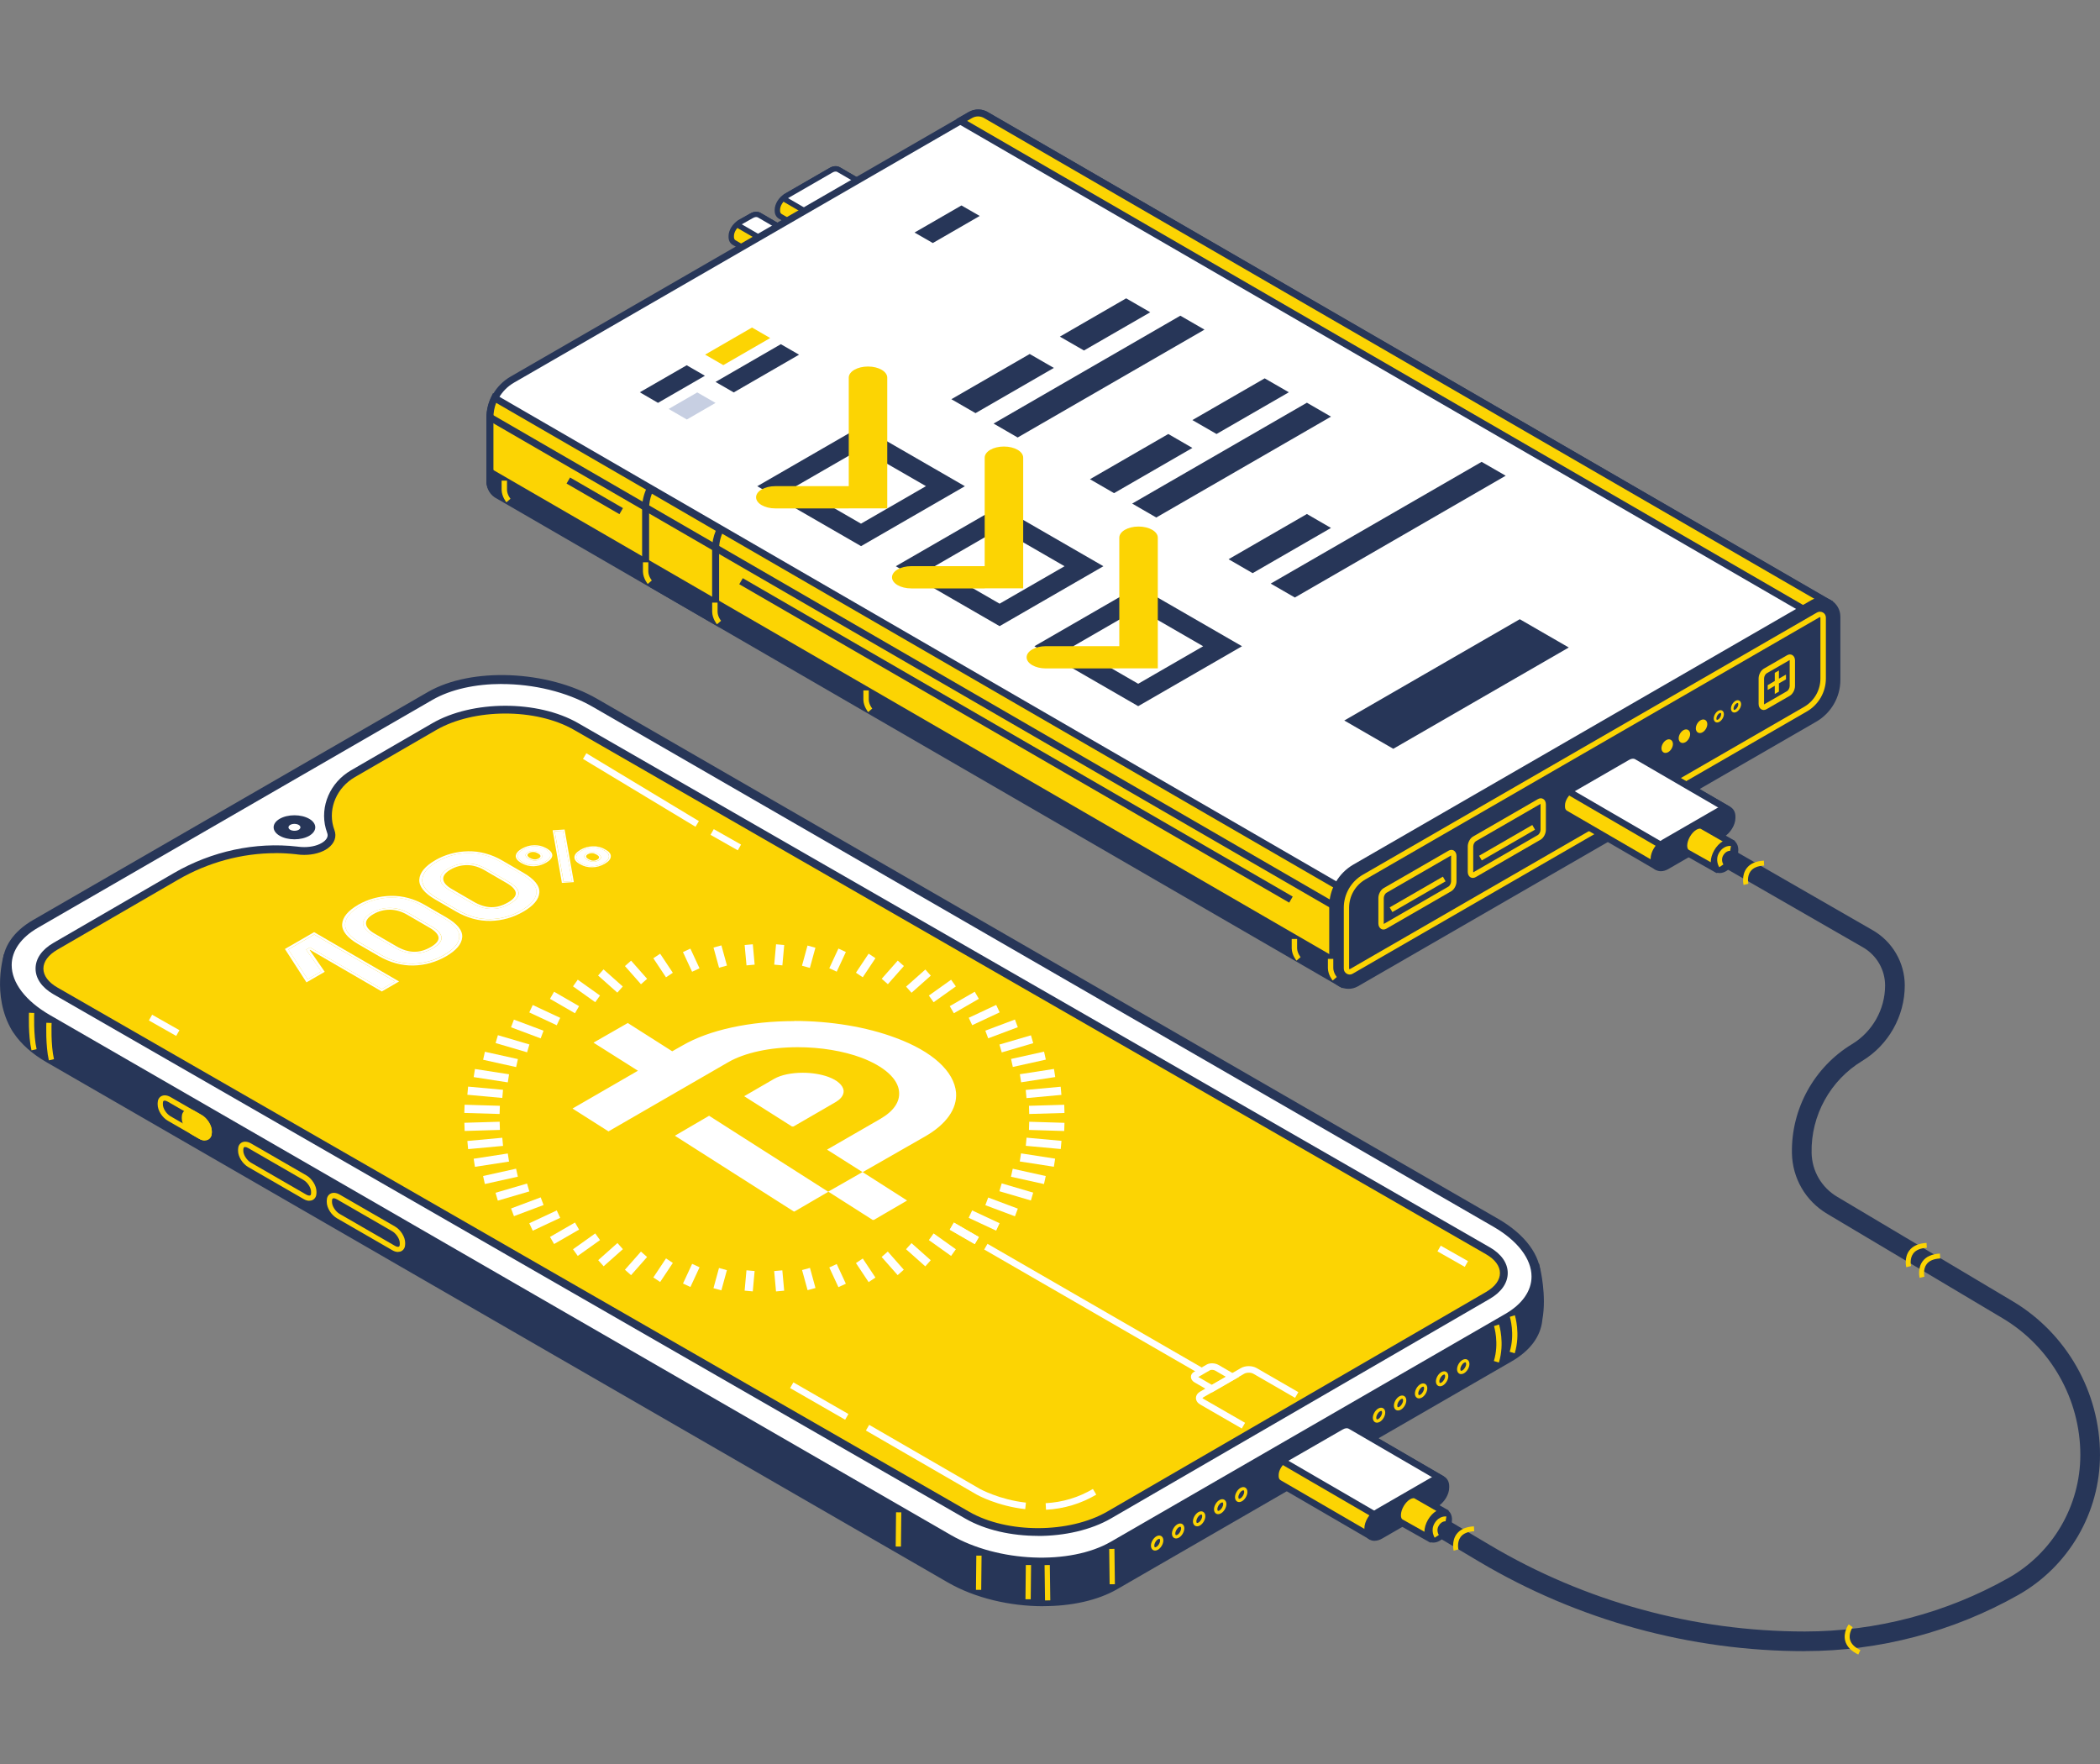 <?xml version="1.0" encoding="UTF-8"?><svg id="a" xmlns="http://www.w3.org/2000/svg" xmlns:xlink="http://www.w3.org/1999/xlink" viewBox="0 0 300 252"><rect x="0" y="0" width="300" height="252" fill="#808080" stroke="none"/><defs><clipPath id="c"><polygon points="50.51 144.25 37.89 136.92 75.69 115.09 88.31 122.43 50.51 144.25" fill="none" stroke-width="0"/></clipPath></defs><g id="b"><path d="M119.81,24.23c-.3-.17-.69-.14-1.09.09l-6.46,3.73c-.67.39-1.19,1.22-1.19,1.91v.15c0,.37.14.65.41.8l10.69,6.22s.1.02.14-.01l8.12-6.51c.07-.06.06-.17-.02-.21l-10.61-6.17Z" fill="#fcd403" stroke-width="0"/><path d="M122.22,37.53c-.09,0-.18-.02-.26-.07l-10.69-6.22c-.38-.22-.6-.63-.6-1.13v-.15c0-.82.6-1.78,1.38-2.24l6.46-3.73c.52-.3,1.06-.33,1.48-.09h0s10.61,6.17,10.61,6.17c.15.08.24.24.25.41.01.17-.06.33-.19.44l-8.12,6.51c-.09.07-.21.11-.32.11ZM119.38,24.5c-.14,0-.31.05-.48.15l-6.46,3.73c-.55.32-1,1.03-1,1.57v.15c0,.16.04.37.22.47l10.54,6.13,7.7-6.17-10.28-5.98c-.07-.04-.14-.06-.23-.06Z" fill="#273658" stroke-width="0"/><path d="M130.41,30.39l-10.61-6.17c-.3-.17-.69-.14-1.09.09l-6.46,3.73c-.14.08-.13.26-.25.37l12.26,7.13,6.16-4.94c.07-.06.06-.17-.02-.21Z" fill="#fff" stroke-width="0"/><path d="M124.3,36.01l-12.94-7.52.38-.35c.06-.15.13-.31.31-.42l6.46-3.73c.52-.3,1.06-.33,1.48-.09l10.61,6.17c.15.08.24.24.25.41.01.17-.06.33-.19.44l-6.37,5.1ZM112.57,28.3l11.66,6.78,5.67-4.54-10.29-5.98c-.17-.1-.43-.07-.71.1l-6.33,3.65Z" fill="#273658" stroke-width="0"/><path d="M108.47,30.74c-.3-.17-.69-.14-1.09.09l-1.71.96c-.67.39-1.19,1.22-1.19,1.91v.15c0,.37.14.65.41.8l10.69,6.22s.1.02.14-.01l3.38-3.75c.07-.06.06-.17-.02-.21l-10.61-6.17Z" fill="#fcd403" stroke-width="0"/><path d="M115.62,41.27c-.08,0-.17-.02-.24-.06l-10.7-6.22c-.38-.22-.6-.63-.6-1.13v-.15c0-.82.6-1.78,1.38-2.24l1.72-.97c.52-.3,1.05-.33,1.47-.09h0s10.61,6.17,10.61,6.17c.15.08.24.24.25.4.01.17-.06.33-.19.44l-3.33,3.71c-.12.1-.26.15-.38.15ZM108.05,31.01c-.14,0-.31.05-.48.15l-1.72.97c-.55.32-1,1.02-1,1.57v.15c0,.16.04.37.22.47l10.52,6.12,3.02-3.36-10.33-6.01c-.07-.04-.14-.06-.23-.06Z" fill="#273658" stroke-width="0"/><path d="M119.08,36.91l-10.61-6.17c-.3-.17-.69-.14-1.09.09l-1.71.96c-.14.08-.13.26-.25.37l12.26,7.13,1.42-2.18c.07-.06.06-.17-.02-.21Z" fill="#fff" stroke-width="0"/><path d="M117.8,39.81l-13.03-7.57.38-.35c.06-.15.13-.31.31-.42l1.72-.97c.52-.3,1.05-.33,1.47-.09l10.61,6.17c.15.08.24.24.25.4.01.14-.04.28-.13.38l-1.59,2.45ZM105.98,32.05l11.57,6.72,1.09-1.68-10.37-6.03c-.17-.1-.43-.07-.71.09l-1.58.89Z" fill="#273658" stroke-width="0"/><path d="M140.99,16.51c-.67-.44-1.56-.53-2.35-.07l-65.47,37.8c-1.97,1.14-3.18,3.24-3.18,5.52v9.04c0,.92.53,1.65,1.25,2.01l120.43,69.74,25.43-26.12,40.01-20.55,4.09-7.76L140.99,16.51Z" fill="#fff" stroke-width="0"/><path d="M191.76,141.17l-120.77-69.93c-.92-.45-1.5-1.39-1.5-2.44v-9.04c0-2.45,1.32-4.72,3.43-5.95l65.47-37.8c.9-.52,1.99-.49,2.87.08l120.61,69.84-4.38,8.32-40.08,20.58-25.65,26.34ZM139.76,16.63c-.3,0-.6.08-.87.24l-65.47,37.8c-1.81,1.05-2.94,2.99-2.94,5.08v9.04c0,.68.37,1.26.98,1.56l120.13,69.56,25.22-25.9.07-.04,39.87-20.47,3.79-7.2L140.72,16.93c-.3-.2-.63-.29-.96-.29Z" fill="#273658" stroke-width="0"/><path d="M200.08,131.78L70.64,56.84c-.42.86-.66,1.81-.66,2.79v9.04c0,.92.53,1.65,1.25,2.01l120.43,69.74,8.41-8.64Z" fill="#fcd403" stroke-width="0"/><path d="M191.76,141.05l-120.77-69.93c-.92-.45-1.5-1.39-1.5-2.44v-9.04c0-1.04.24-2.05.71-3.01l.23-.48.46.27,129.99,75.26-9.13,9.37ZM70.88,57.55c-.26.68-.39,1.37-.39,2.08v9.04c0,.68.37,1.26.98,1.56l120.13,69.56,7.69-7.9L70.88,57.55Z" fill="#273658" stroke-width="0"/><path d="M102.22,87.47v-9.04c0-.99.24-1.94.66-2.79l-9.99-5.81c-.42.86-.66,1.81-.66,2.79v9.04c0,.92.53,1.65,1.25,2.01l9.62,5.57c-.52-.4-.88-1.02-.88-1.78Z" fill="#fcd403" stroke-width="0"/><path d="M102.85,89.67l-9.62-5.57c-.92-.45-1.5-1.39-1.5-2.44v-9.04c0-1.04.24-2.05.71-3.01l.24-.48,10.86,6.31-.2.42c-.41.83-.61,1.69-.61,2.57v9.04c0,.55.24,1.04.69,1.38l-.55.83ZM93.12,70.54c-.26.68-.39,1.37-.39,2.08v9.04c0,.68.36,1.26.98,1.56l8.05,4.66c-.02-.14-.03-.28-.03-.42v-9.04c0-.88.17-1.75.52-2.59l-9.12-5.3Z" fill="#273658" stroke-width="0"/><path d="M138.6,16.44l-1.3.75.11.22,120.4,69.72s1.1-.01,2.83-.03l.52-.98L140.96,16.51c-.67-.44-1.56-.53-2.35-.07Z" fill="#fcd403" stroke-width="0"/><path d="M257.68,87.63l-.12-.07L137.04,17.77l-.4-.77,1.72-.99c.9-.52,2-.49,2.88.09l120.6,69.83-.88,1.67-3.27.03ZM138.16,17.27l119.78,69.36,2.4-.03.16-.3L140.71,16.94c-.59-.39-1.27-.41-1.86-.07l-.69.4Z" fill="#273658" stroke-width="0"/><rect x="129.68" y="24.91" width="1" height="139.12" transform="translate(-16.81 159.78) rotate(-59.93)" fill="#273658" stroke-width="0"/><path d="M71.24,70.68l120.43,69.74,1.01-1.03-2.3-2.21-120.4-69.72v1.21c0,.92.53,1.65,1.25,2.01Z" fill="#273658" stroke-width="0"/><path d="M191.76,141.04l-120.76-69.93c-.93-.47-1.51-1.41-1.51-2.45v-2.08l.75.43,120.45,69.75,2.7,2.6-1.63,1.67ZM70.48,68.32v.35c0,.68.37,1.26.98,1.56h.03s120.1,69.56,120.1,69.56l.39-.4-1.89-1.82-119.59-69.26Z" fill="#273658" stroke-width="0"/><rect x="144.65" y="60.4" width="1" height="90.78" transform="translate(-19.14 178.38) rotate(-59.93)" fill="#273658" stroke-width="0"/><rect x="84.47" y="66.48" width="1" height="8.73" transform="translate(-18.92 108.87) rotate(-59.93)" fill="#273658" stroke-width="0"/><path d="M259.22,102.66l-65.47,37.8c-1.5.87-3.37-.22-3.37-1.95v-9.04c0-2.28,1.21-4.38,3.18-5.52l65.47-37.8c1.5-.87,3.37.22,3.37,1.95v9.04c0,2.28-1.21,4.38-3.18,5.52Z" fill="#273658" stroke-width="0"/><path d="M192.63,141.26c-.47,0-.94-.12-1.37-.37-.86-.5-1.37-1.39-1.37-2.38v-9.04c0-2.45,1.32-4.72,3.43-5.95l65.47-37.8c.86-.5,1.89-.5,2.75,0,.86.5,1.37,1.39,1.37,2.38v9.04c0,2.45-1.32,4.72-3.43,5.95l-65.47,37.8c-.43.25-.9.37-1.37.37ZM260.16,86.35c-.3,0-.6.08-.87.24l-65.47,37.8c-1.81,1.05-2.94,2.99-2.94,5.08v9.04c0,.63.33,1.2.87,1.51.55.32,1.2.32,1.75,0l65.47-37.8c1.81-1.05,2.94-2.99,2.94-5.08v-9.04c0-.63-.33-1.2-.87-1.51-.27-.16-.57-.24-.87-.24Z" fill="#273658" stroke-width="0"/><path d="M257.92,101.32l-64.88,37.46c-.31.18-.7-.04-.7-.4v-8.7c0-1.8.96-3.47,2.53-4.37l64.88-37.46c.31-.18.7.04.7.4v8.7c0,1.8-.96,3.47-2.53,4.37Z" fill="#273658" stroke-width="0"/><path d="M192.81,139.22c-.15,0-.29-.04-.42-.12-.27-.15-.42-.43-.42-.73v-8.7c0-1.94,1.04-3.74,2.72-4.71l64.88-37.46c.27-.15.58-.15.85,0,.27.15.42.43.42.73v8.7c0,1.94-1.04,3.74-2.72,4.71l-64.88,37.46c-.13.08-.28.12-.42.12ZM259.98,88.16s-.03,0-.04.01l-64.88,37.46c-1.44.83-2.33,2.38-2.33,4.04v8.7s.01.05.04.07c.02.01.05.02.08,0l64.88-37.46c1.44-.83,2.33-2.38,2.33-4.04v-8.7s-.02-.06-.04-.07c-.01,0-.03-.01-.04-.01Z" fill="#fcd403" stroke-width="0"/><path d="M207.13,126.99l-9.27,5.35c-.31.18-.56-.01-.56-.43v-3.62c0-.41.25-.9.56-1.07l9.27-5.35c.31-.18.56.01.56.43v3.62c0,.41-.25.9-.56,1.07Z" fill="#273658" stroke-width="0"/><path d="M197.64,132.79c-.12,0-.23-.03-.34-.09-.24-.14-.39-.43-.39-.79v-3.62c0-.55.32-1.16.75-1.41l9.27-5.35c.26-.15.53-.16.75-.03.24.14.39.43.39.79v3.62c0,.55-.32,1.16-.75,1.41l-9.27,5.35c-.14.08-.28.12-.42.12ZM207.3,122.21l-9.25,5.34c-.17.1-.37.44-.37.74v3.62s0,.06,0,.08l9.25-5.34c.17-.1.37-.44.37-.74v-3.62s0-.06,0-.08Z" fill="#fcd403" stroke-width="0"/><rect x="198.13" y="127.37" width="8.78" height=".77" transform="translate(-36.75 118.47) rotate(-30.02)" fill="#fcd403" stroke-width="0"/><path d="M219.91,119.61l-9.27,5.35c-.31.18-.56-.01-.56-.43v-3.62c0-.41.25-.9.56-1.07l9.27-5.35c.31-.18.56.01.56.43v3.62c0,.41-.25.9-.56,1.07Z" fill="#273658" stroke-width="0"/><path d="M210.41,125.42c-.12,0-.23-.03-.34-.09-.25-.14-.39-.43-.39-.79v-3.62c0-.55.32-1.16.75-1.41l9.27-5.35c.25-.15.53-.16.75-.03.25.14.39.43.39.79v3.62c0,.55-.32,1.16-.75,1.41l-9.27,5.35c-.14.08-.28.12-.42.12ZM220.08,114.84l-9.25,5.34c-.17.1-.37.44-.37.74v3.62s0,.06,0,.08l9.25-5.34c.17-.1.37-.44.37-.74v-3.62s0-.06,0-.08Z" fill="#fcd403" stroke-width="0"/><rect x="210.9" y="119.99" width="8.78" height=".77" transform="translate(-31.34 123.87) rotate(-30.02)" fill="#fcd403" stroke-width="0"/><path d="M247.76,101.79c-.08,0-.16-.02-.23-.06-.16-.09-.25-.28-.25-.51,0-.41.28-.88.63-1.09.2-.12.41-.13.57-.04.16.09.25.28.25.51,0,.41-.28.89-.63,1.09-.11.06-.23.1-.33.1ZM248.23,100.42s-.09.02-.14.05c-.24.14-.44.48-.44.76,0,.09.02.16.06.18.04.02.11,0,.18-.04.24-.14.44-.48.44-.76,0-.09-.02-.16-.06-.18-.01,0-.03,0-.04,0Z" fill="#fcd403" stroke-width="0"/><path d="M245.3,103.21c-.08,0-.16-.02-.23-.06-.16-.09-.25-.28-.25-.51,0-.41.28-.89.63-1.09.2-.12.41-.13.57-.04.16.09.25.28.25.51,0,.41-.28.88-.63,1.09-.11.07-.23.1-.33.1ZM245.78,101.84s-.09.02-.14.05c-.24.14-.44.48-.44.76,0,.09.02.16.06.18.04.02.11,0,.18-.04.24-.14.44-.48.44-.76,0-.09-.02-.16-.06-.18-.01,0-.03,0-.04,0Z" fill="#fcd403" stroke-width="0"/><path d="M243.61,103.44c0,.34-.24.75-.53.92s-.53.03-.53-.31.24-.75.53-.92c.29-.17.53-.03.53.31Z" fill="#fcd403" stroke-width="0"/><path d="M242.84,104.72c-.1,0-.2-.02-.28-.07-.19-.11-.3-.33-.3-.59,0-.45.29-.95.68-1.17.23-.13.47-.15.66-.04.19.11.3.33.3.59,0,.45-.29.95-.68,1.17-.13.07-.26.11-.38.11ZM243.31,103.35s-.03,0-.08.04c-.2.12-.39.44-.39.67,0,.06.01.09.02.1,0,0,.03,0,.08-.04.2-.12.39-.44.39-.67,0-.06-.01-.09-.02-.1Z" fill="#fcd403" stroke-width="0"/><path d="M241.16,104.86c0,.34-.24.75-.53.92-.29.17-.53.03-.53-.31s.24-.75.53-.92c.29-.17.53-.03.53.31Z" fill="#fcd403" stroke-width="0"/><path d="M240.39,106.14c-.1,0-.2-.02-.28-.07-.19-.11-.3-.33-.3-.59,0-.44.29-.95.68-1.17.23-.13.47-.15.66-.04.19.11.3.33.3.59,0,.44-.29.95-.68,1.17-.13.07-.26.11-.38.11ZM240.85,104.77s-.03,0-.08.04c-.2.12-.39.44-.39.67,0,.06.01.09.02.1,0,0,.04,0,.08-.04.2-.12.39-.44.39-.67,0-.06-.01-.09-.02-.1Z" fill="#fcd403" stroke-width="0"/><path d="M238.7,106.28c0,.34-.24.75-.53.92-.29.17-.53.03-.53-.31s.24-.75.53-.92c.29-.17.53-.03.53.31Z" fill="#fcd403" stroke-width="0"/><path d="M237.93,107.56c-.1,0-.2-.02-.28-.07-.19-.11-.3-.33-.3-.59,0-.44.29-.95.68-1.17.23-.14.48-.15.66-.04.19.11.3.33.3.59,0,.45-.29.95-.68,1.17-.13.07-.26.11-.38.11ZM238.4,106.18s-.04,0-.09.04c-.2.12-.39.44-.39.67,0,.06.01.09.02.1,0,0,.03,0,.08-.04.2-.12.39-.44.39-.67,0-.06-.01-.09-.02-.1Z" fill="#fcd403" stroke-width="0"/><path d="M255.49,99.07l-3.31,1.91c-.31.18-.56-.01-.56-.43v-3.62c0-.41.25-.9.56-1.07l3.31-1.91c.31-.18.56.01.56.43v3.62c0,.41-.25.9-.56,1.07Z" fill="#273658" stroke-width="0"/><path d="M251.96,101.43c-.12,0-.23-.03-.34-.09-.25-.14-.39-.43-.39-.79v-3.62c0-.55.32-1.16.75-1.41l3.31-1.91c.26-.15.53-.16.75-.03.25.14.39.43.39.79v3.62c0,.55-.32,1.16-.75,1.41l-3.31,1.91c-.14.08-.28.12-.42.12ZM255.67,94.29l-3.29,1.9c-.18.1-.37.44-.37.74v3.62s0,.06,0,.08l3.29-1.9c.17-.1.37-.44.37-.74v-3.62s0-.06,0-.08Z" fill="#fcd403" stroke-width="0"/><polygon points="255.05 96.53 254.03 97.12 254.03 95.95 253.64 96.18 253.64 97.35 252.63 97.93 252.63 98.39 253.64 97.8 253.64 98.97 254.03 98.75 254.03 97.58 255.05 96.99 255.05 96.53" fill="#fcd403" stroke-width="0"/><path d="M253.54,99.14v-1.17l-1.01.59v-.68l1.01-.59v-1.17l.59-.34v1.17l1.01-.58v.68l-1.01.58v1.17l-.59.34ZM253.73,97.64v1.17l.2-.12v-1.17l1.01-.58v-.24l-1.01.58v-1.17l-.2.12v1.17l-1.01.59v.24l1.01-.59Z" fill="#fcd403" stroke-width="0"/><path d="M92.53,83.42s-.65-.77-.68-1.75v-1.34h.77v1.33c.02.69.49,1.26.5,1.26l-.58.5Z" fill="#fcd403" stroke-width="0"/><path d="M102.42,89.18s-.65-.77-.68-1.75v-1.34h.77v1.33c.02.69.49,1.26.5,1.26l-.58.5Z" fill="#fcd403" stroke-width="0"/><path d="M124.02,101.72s-.65-.77-.68-1.75v-1.34h.77v1.33c.02.69.49,1.26.5,1.26l-.58.5Z" fill="#fcd403" stroke-width="0"/><path d="M72.34,71.75s-.65-.77-.68-1.75v-1.34h.77v1.33c.02.69.49,1.26.5,1.26l-.58.5Z" fill="#fcd403" stroke-width="0"/><path d="M190.38,140.07s-.66-.77-.68-1.75v-1.34h.77v1.33c.02.69.49,1.26.5,1.26l-.58.5Z" fill="#fcd403" stroke-width="0"/><path d="M185.21,137.23s-.66-.77-.68-1.75v-1.34h.77v1.33c.02.69.49,1.26.5,1.26l-.58.5Z" fill="#fcd403" stroke-width="0"/><path d="M2.48,147.21c.96,1.43,2.46,2.81,4.53,4l128.72,74.29c6.96,4.02,17.5,4.45,23.53.97l56.36-32.55c2.55-1.47,3.87-3.41,4.04-5.46h0c.63-3.38-.34-7.26-.34-7.26l-3.75.21h0c-.51-.36-1.04-.73-1.65-1.07L85.21,106.04c-6.96-4.02-17.5-4.45-23.53-.97L5.32,137.62l-4.29-.22s-1.64,4.64,1.18,9.4c.02.03.03.05.05.07.06.1.13.2.2.3,0,0,.01.02.02.03Z" fill="#273658" stroke-width="0"/><path d="M149.04,229.46c-4.75,0-9.74-1.15-13.64-3.4L6.69,151.77c-2.09-1.2-3.68-2.62-4.74-4.2l-.08-.11c-.05-.08-.11-.16-.16-.25-2.99-5.05-1.14-10.9-1.14-10.9l1.43-.17,3.17.81,56.2-32.46c6.2-3.58,17.05-3.14,24.18.97l128.72,74.29c.49.28.97.59,1.5.98l4.08-.23.13.52c.04.16,1,4.06.35,7.54v.06c-.25,2.32-1.75,4.34-4.36,5.85l-56.36,32.55c-2.82,1.63-6.59,2.43-10.55,2.43ZM3.02,146.83v.02c.96,1.41,2.41,2.69,4.32,3.8l128.72,74.29c6.77,3.91,17.03,4.34,22.87.97l56.36-32.55c2.27-1.31,3.56-3.02,3.71-4.95l.07-.37c.38-2.41-.05-5.05-.27-6.15l-2.74.15-.14.44-.74-.53c-.57-.42-1.08-.75-1.59-1.05L84.89,106.61c-6.77-3.91-17.03-4.34-22.87-.97L5.48,138.29l-3.96-.21c-.3,1.24-.87,4.8,1.26,8.39.08.13.13.2.17.26l-.47.47.54-.37Z" fill="#273658" stroke-width="0"/><path d="M5.08,131.97l56.36-32.55c6.03-3.48,16.56-3.05,23.53.97l128.72,74.29c6.96,4.02,7.72,10.1,1.69,13.58l-56.36,32.55c-6.03,3.48-16.56,3.05-23.53-.97L6.78,145.55c-6.96-4.02-7.72-10.1-1.69-13.58Z" fill="#fff" stroke-width="0"/><path d="M148.8,223.81c-4.75,0-9.74-1.15-13.64-3.4L6.45,146.12c-3.87-2.23-6.09-5.24-6.09-8.25,0-2.53,1.56-4.83,4.4-6.46l56.36-32.55c6.2-3.58,17.05-3.14,24.18.97l128.72,74.29c3.87,2.23,6.09,5.24,6.09,8.25,0,2.53-1.56,4.83-4.4,6.46l-56.36,32.55c-2.82,1.63-6.59,2.43-10.55,2.43ZM71.67,97.71c-3.71,0-7.25.75-9.89,2.27L5.41,132.54c-2.41,1.39-3.74,3.29-3.74,5.33,0,2.53,1.98,5.12,5.43,7.12l128.72,74.29c6.77,3.91,17.03,4.34,22.87.97l56.36-32.55c2.41-1.39,3.74-3.29,3.74-5.33,0-2.53-1.98-5.12-5.44-7.12L84.65,100.96c-3.71-2.14-8.47-3.24-12.98-3.24Z" fill="#273658" stroke-width="0"/><rect x="144.47" y="225.66" width="4.89" height=".75" transform="translate(-80.64 370.6) rotate(-89.41)" fill="#fcd403" stroke-width="0"/><path d="M216.39,193.33l-.72-.22c.78-2.54.03-4.96.02-4.99l.72-.23c.03.11.82,2.68-.02,5.43Z" fill="#fcd403" stroke-width="0"/><path d="M214.13,194.65l-.72-.22c.78-2.54.03-4.96.02-4.99l.72-.23c.03.11.82,2.68-.02,5.43Z" fill="#fcd403" stroke-width="0"/><path d="M6.98,151.48c-.49-2.12-.36-5.24-.36-5.37l.75.03s-.13,3.15.34,5.17l-.73.17Z" fill="#fcd403" stroke-width="0"/><path d="M4.5,150.05c-.49-2.12-.36-5.24-.36-5.37l.75.03s-.13,3.15.34,5.17l-.73.17Z" fill="#fcd403" stroke-width="0"/><path d="M44.19,171.54c-.26,0-.54-.08-.82-.25l-7.9-4.56c-.82-.47-1.46-1.49-1.46-2.33v-.19c0-.45.18-.79.5-.98.36-.21.85-.17,1.34.11l7.9,4.56c.82.47,1.46,1.49,1.46,2.33v.19c0,.45-.18.79-.5.98-.15.09-.33.13-.51.13ZM35.02,163.86c-.06,0-.11.01-.14.03-.1.06-.12.23-.12.33v.19c0,.57.5,1.34,1.08,1.68l7.9,4.56c.29.17.49.16.58.12.11-.06.12-.23.12-.33v-.19c0-.57-.5-1.34-1.08-1.68l-7.9-4.56c-.19-.11-.34-.15-.45-.15Z" fill="#fcd403" stroke-width="0"/><path d="M56.86,178.85c-.26,0-.54-.08-.82-.25l-7.9-4.56c-.82-.47-1.46-1.49-1.46-2.33v-.19c0-.45.18-.79.5-.98.36-.21.85-.17,1.34.11l7.9,4.56c.82.47,1.46,1.5,1.46,2.33v.19c0,.45-.18.79-.5.98-.15.09-.32.13-.51.13ZM47.69,171.18c-.06,0-.11.01-.14.03-.11.06-.12.23-.12.33v.19c0,.57.5,1.34,1.08,1.68l7.9,4.56c.29.17.49.17.58.12.11-.06.12-.23.12-.33v-.19c0-.57-.5-1.34-1.08-1.68l-7.9-4.56c-.19-.11-.34-.15-.45-.15Z" fill="#fcd403" stroke-width="0"/><path d="M29.24,162.92c-.26,0-.54-.08-.82-.25l-4.44-2.56c-.82-.47-1.46-1.49-1.46-2.33v-.19c0-.45.18-.79.5-.98.36-.21.85-.17,1.34.11l4.44,2.56c.82.47,1.46,1.49,1.46,2.33v.19c0,.45-.18.79-.5.98-.15.09-.33.13-.51.13ZM23.53,157.23c-.06,0-.11.01-.14.03-.11.06-.12.23-.12.33v.19c0,.57.5,1.34,1.08,1.68l4.44,2.56c.29.17.49.16.58.12.1-.06.12-.23.12-.33v-.19c0-.57-.5-1.34-1.08-1.68l-4.44-2.56c-.19-.11-.34-.15-.45-.15Z" fill="#fcd403" stroke-width="0"/><path d="M26.35,159.77v-.19c0-.7.57-.94,1.27-.54l.99.57c.7.4,1.27,1.3,1.27,2v.19c0,.7-.57.94-1.27.54l-.99-.57c-.7-.4-1.27-1.3-1.27-2Z" fill="#fcd403" stroke-width="0"/><path d="M29.24,162.92c-.26,0-.54-.08-.82-.25l-.99-.57c-.82-.47-1.46-1.49-1.46-2.33v-.19c0-.45.18-.79.5-.98.36-.21.85-.17,1.34.11l.99.57c.82.47,1.46,1.49,1.46,2.33v.19c0,.45-.18.79-.5.98-.15.09-.33.13-.51.13ZM26.73,159.77c0,.57.5,1.34,1.08,1.68l.99.57c.29.17.49.16.58.12.1-.06.12-.23.12-.33v-.19c0-.57-.5-1.34-1.08-1.68l-.99-.57c-.29-.17-.5-.16-.58-.12-.11.06-.12.23-.12.33v.19Z" fill="#fcd403" stroke-width="0"/><rect x="149.24" y="223.59" width=".75" height="5.05" transform="translate(-2.89 1.94) rotate(-.74)" fill="#fcd403" stroke-width="0"/><rect x="158.47" y="221.28" width=".75" height="5.05" transform="translate(-2.86 2.06) rotate(-.74)" fill="#fcd403" stroke-width="0"/><rect x="137.4" y="224.32" width="4.89" height=".75" transform="translate(-86.3 362.2) rotate(-89.41)" fill="#fcd403" stroke-width="0"/><rect x="125.92" y="218.12" width="4.89" height=".75" transform="translate(-91.47 344.56) rotate(-89.4)" fill="#fcd403" stroke-width="0"/><path d="M212.55,178.68L82.29,103.78c-5.58-3.21-14.71-3.19-20.28.04l-11.6,6.72c-2.68,1.55-4.15,4.7-3.34,7.68.05.19.11.38.18.57.02.06.07.25.07.25.14.67-.22,1.36-1.11,1.87-.88.51-2.08.72-3.24.64,0,0-.34-.03-.44-.04-.05,0-.1-.01-.16-.02-5.99-.69-12.04.68-17.25,3.7l-17.23,9.99c-3.03,1.76-3.03,4.62.01,6.37l130.26,74.9c5.58,3.21,14.71,3.19,20.28-.04l54.11-31.36c3.03-1.76,3.03-4.62-.01-6.37Z" fill="#fcd403" stroke-width="0"/><path d="M148.28,219.41c-3.76,0-7.51-.82-10.38-2.47L7.64,142.04c-1.65-.95-2.56-2.25-2.56-3.67,0-1.42.9-2.72,2.55-3.67l17.23-9.99c5.39-3.12,11.64-4.46,17.6-3.77l.17.02c.09.01.41.04.41.04,1.1.07,2.16-.13,2.91-.57.62-.36.93-.82.84-1.27,0,0-.03-.12-.05-.17-.08-.22-.14-.42-.2-.63-.86-3.17.62-6.58,3.6-8.31l11.6-6.72c5.74-3.33,15.08-3.34,20.83-.04l130.26,74.9c1.65.95,2.56,2.25,2.56,3.67,0,1.41-.9,2.72-2.55,3.68l-54.11,31.37c-2.88,1.67-6.67,2.51-10.46,2.51ZM39.36,121.88c-4.79,0-9.65,1.31-13.94,3.8l-17.23,9.99c-1.29.75-1.99,1.71-1.99,2.7,0,1,.71,1.96,2,2.7l130.26,74.9c5.44,3.13,14.29,3.11,19.72-.03l54.11-31.37c1.29-.75,1.99-1.71,1.99-2.7,0-1-.71-1.96-2-2.7L82.01,104.27c-5.44-3.13-14.29-3.11-19.72.03l-11.6,6.72c-2.54,1.47-3.81,4.37-3.08,7.05.05.18.1.35.17.53.02.05.09.31.09.31.2.96-.32,1.88-1.37,2.49-.94.54-2.23.8-3.55.71,0,0-.37-.03-.48-.05l-.14-.02c-.98-.11-1.97-.17-2.97-.17Z" fill="#273658" stroke-width="0"/><path d="M44.17,116.97c1.16.67,1.16,1.76,0,2.43-1.16.67-3.04.67-4.21,0-1.16-.67-1.16-1.76,0-2.43,1.16-.67,3.04-.67,4.21,0Z" fill="#273658" stroke-width="0"/><path d="M42.67,117.84c.33.19.33.5,0,.7-.33.19-.87.19-1.21,0-.33-.19-.33-.5,0-.7.33-.19.87-.19,1.21,0Z" fill="#fff" stroke-width="0"/><rect x="137.18" y="174.12" width="1.17" height="4.12" transform="translate(-83.7 207.41) rotate(-60)" fill="#fff" stroke-width="0"/><rect x="134.04" y="175.87" width="1.17" height="3.9" transform="translate(-88.32 184.19) rotate(-54.51)" fill="#fff" stroke-width="0"/><rect x="130.62" y="177.41" width="1.17" height="3.68" transform="translate(-89.94 158.2) rotate(-48.36)" fill="#fff" stroke-width="0"/><rect x="126.95" y="178.74" width="1.17" height="3.46" transform="translate(-87.5 129.52) rotate(-41.42)" fill="#fff" stroke-width="0"/><rect x="123.09" y="179.83" width="1.17" height="3.27" transform="translate(-79.79 98.84) rotate(-33.62)" fill="#fff" stroke-width="0"/><rect x="119.07" y="180.67" width="1.17" height="3.1" transform="translate(-65.56 67.26) rotate(-24.88)" fill="#fff" stroke-width="0"/><rect x="114.94" y="181.24" width="1.17" height="2.98" transform="translate(-44.21 37.06) rotate(-15.34)" fill="#fff" stroke-width="0"/><rect x="110.73" y="181.52" width="1.17" height="2.92" transform="translate(-16.07 10.8) rotate(-5.18)" fill="#fff" stroke-width="0"/><rect x="105.63" y="182.4" width="2.92" height="1.17" transform="translate(-84.77 273.21) rotate(-84.85)" fill="#fff" stroke-width="0"/><rect x="101.39" y="182.14" width="2.99" height="1.17" transform="translate(-100.55 233.62) rotate(-74.66)" fill="#fff" stroke-width="0"/><rect x="97.2" y="181.64" width="3.1" height="1.17" transform="translate(-108.11 195.05) rotate(-65.1)" fill="#fff" stroke-width="0"/><rect x="93.1" y="180.88" width="3.27" height="1.17" transform="translate(-108.83 159.8) rotate(-56.36)" fill="#fff" stroke-width="0"/><rect x="89.13" y="179.89" width="3.46" height="1.17" transform="translate(-104.57 129.15) rotate(-48.56)" fill="#fff" stroke-width="0"/><rect x="85.37" y="178.67" width="3.68" height="1.17" transform="translate(-97.06 103.22) rotate(-41.64)" fill="#fff" stroke-width="0"/><rect x="81.83" y="177.23" width="3.9" height="1.17" transform="translate(-87.61 81.58) rotate(-35.46)" fill="#fff" stroke-width="0"/><rect x="78.58" y="175.6" width="4.12" height="1.17" transform="translate(-77.28 63.92) rotate(-30)" fill="#fff" stroke-width="0"/><rect x="75.65" y="173.79" width="4.33" height="1.17" transform="translate(-66.55 49.39) rotate(-25.07)" fill="#fff" stroke-width="0"/><rect x="73.07" y="171.81" width="4.52" height="1.17" transform="translate(-55.79 37.48) rotate(-20.58)" fill="#fff" stroke-width="0"/><rect x="70.87" y="169.7" width="4.69" height="1.17" transform="translate(-44.96 27.49) rotate(-16.34)" fill="#fff" stroke-width="0"/><rect x="69.08" y="167.47" width="4.83" height="1.17" transform="translate(-34.73 19.49) rotate(-12.52)" fill="#fff" stroke-width="0"/><rect x="67.72" y="165.15" width="4.93" height="1.17" transform="translate(-24.44 12.64) rotate(-8.77)" fill="#fff" stroke-width="0"/><rect x="66.81" y="162.76" width="5.01" height="1.17" transform="translate(-14.71 7.06) rotate(-5.27)" fill="#fff" stroke-width="0"/><rect x="66.35" y="160.33" width="5.04" height="1.17" transform="translate(-4.68 2.08) rotate(-1.68)" fill="#fff" stroke-width="0"/><polygon points="71.37 159.14 66.33 158.99 66.37 157.82 71.41 157.97 71.37 159.14" fill="#fff" stroke-width="0"/><rect x="68.73" y="153.55" width="1.17" height="5.01" transform="translate(-92.4 210.87) rotate(-84.78)" fill="#fff" stroke-width="0"/><rect x="69.61" y="151.2" width="1.17" height="4.93" transform="translate(-92.4 199.53) rotate(-81.2)" fill="#fff" stroke-width="0"/><rect x="70.91" y="148.93" width="1.17" height="4.83" transform="translate(-91.73 188.39) rotate(-77.5)" fill="#fff" stroke-width="0"/><rect x="72.63" y="146.77" width="1.17" height="4.69" transform="translate(-90.5 177.27) rotate(-73.61)" fill="#fff" stroke-width="0"/><rect x="74.74" y="144.74" width="1.17" height="4.52" transform="translate(-88.76 165.93) rotate(-69.45)" fill="#fff" stroke-width="0"/><rect x="77.23" y="142.86" width="1.17" height="4.33" transform="translate(-86.51 154.11) rotate(-64.95)" fill="#fff" stroke-width="0"/><rect x="80.06" y="141.15" width="1.17" height="4.12" transform="translate(-83.7 141.45) rotate(-60)" fill="#fff" stroke-width="0"/><rect x="83.2" y="139.62" width="1.17" height="3.9" transform="translate(-80.13 127.65) rotate(-54.53)" fill="#fff" stroke-width="0"/><rect x="86.62" y="138.3" width="1.17" height="3.68" transform="translate(-75.47 112.2) rotate(-48.36)" fill="#fff" stroke-width="0"/><rect x="90.28" y="137.19" width="1.17" height="3.46" transform="translate(-69.19 94.89) rotate(-41.43)" fill="#fff" stroke-width="0"/><rect x="94.15" y="136.29" width="1.17" height="3.27" transform="translate(-60.53 75.53) rotate(-33.62)" fill="#fff" stroke-width="0"/><rect x="98.17" y="135.62" width="1.17" height="3.1" transform="translate(-48.58 54.33) rotate(-24.9)" fill="#fff" stroke-width="0"/><rect x="102.3" y="135.17" width="1.17" height="2.99" transform="translate(-32.52 32.12) rotate(-15.36)" fill="#fff" stroke-width="0"/><rect x="106.5" y="134.95" width="1.17" height="2.92" transform="translate(-11.87 10.22) rotate(-5.18)" fill="#fff" stroke-width="0"/><rect x="109.86" y="135.83" width="2.92" height="1.17" transform="translate(-34.54 235.03) rotate(-84.85)" fill="#fff" stroke-width="0"/><rect x="114.03" y="136.08" width="2.99" height="1.17" transform="translate(-46.83 211.93) rotate(-74.66)" fill="#fff" stroke-width="0"/><rect x="118.11" y="136.59" width="3.1" height="1.17" transform="translate(-55.16 187.91) rotate(-65.09)" fill="#fff" stroke-width="0"/><rect x="122.04" y="137.34" width="3.27" height="1.17" transform="translate(-59.67 164.48) rotate(-56.36)" fill="#fff" stroke-width="0"/><rect x="125.81" y="138.34" width="3.46" height="1.17" transform="translate(-61.01 142.71) rotate(-48.6)" fill="#fff" stroke-width="0"/><rect x="129.36" y="139.56" width="3.68" height="1.17" transform="translate(-59.96 122.57) rotate(-41.63)" fill="#fff" stroke-width="0"/><rect x="132.67" y="140.99" width="3.9" height="1.17" transform="translate(-57.16 104.35) rotate(-35.46)" fill="#fff" stroke-width="0"/><rect x="135.7" y="142.62" width="4.12" height="1.17" transform="translate(-53.14 88.04) rotate(-29.99)" fill="#fff" stroke-width="0"/><rect x="138.43" y="144.44" width="4.33" height="1.17" transform="translate(-48.2 73.22) rotate(-25.07)" fill="#fff" stroke-width="0"/><rect x="140.82" y="146.41" width="4.52" height="1.17" transform="translate(-42.54 59.67) rotate(-20.58)" fill="#fff" stroke-width="0"/><rect x="142.85" y="148.53" width="4.69" height="1.17" transform="translate(-36.09 46.88) rotate(-16.34)" fill="#fff" stroke-width="0"/><rect x="144.5" y="150.76" width="4.83" height="1.17" transform="translate(-29.31 35.43) rotate(-12.52)" fill="#fff" stroke-width="0"/><rect x="145.75" y="153.08" width="4.93" height="1.17" transform="translate(-21.69 24.39) rotate(-8.77)" fill="#fff" stroke-width="0"/><rect x="146.59" y="155.46" width="5.01" height="1.17" transform="translate(-13.69 14.34) rotate(-5.26)" fill="#fff" stroke-width="0"/><rect x="147.02" y="157.89" width="5.04" height="1.17" transform="translate(-4.59 4.46) rotate(-1.68)" fill="#fff" stroke-width="0"/><rect x="148.95" y="158.4" width="1.17" height="5.04" transform="translate(-15.83 305.52) rotate(-88.27)" fill="#fff" stroke-width="0"/><rect x="148.51" y="160.84" width="1.17" height="5.01" transform="translate(-27.14 296.95) rotate(-84.78)" fill="#fff" stroke-width="0"/><rect x="147.63" y="163.27" width="1.17" height="4.93" transform="translate(-38.23 286.87) rotate(-81.21)" fill="#fff" stroke-width="0"/><rect x="146.32" y="165.64" width="1.17" height="4.83" transform="translate(-48.94 275.14) rotate(-77.51)" fill="#fff" stroke-width="0"/><rect x="144.61" y="167.94" width="1.17" height="4.69" transform="translate(-59.15 261.52) rotate(-73.61)" fill="#fff" stroke-width="0"/><rect x="142.49" y="170.14" width="1.17" height="4.52" transform="translate(-68.57 245.87) rotate(-69.45)" fill="#fff" stroke-width="0"/><rect x="140.01" y="172.21" width="1.17" height="4.33" transform="translate(-76.91 227.9) rotate(-64.95)" fill="#fff" stroke-width="0"/><rect x="137.18" y="174.12" width="1.17" height="4.12" transform="translate(-83.7 207.41) rotate(-60)" fill="#fff" stroke-width="0"/><rect x="155.9" y="169.13" width=".94" height="35.86" transform="translate(-83.82 228.95) rotate(-60)" fill="#fff" stroke-width="0"/><path d="M177.41,204.08l-5.96-3.44c-.38-.22-.6-.56-.6-.92s.22-.7.6-.92l5.82-3.36c.64-.37,1.61-.37,2.25,0l5.96,3.44-.47.81-5.96-3.44c-.35-.2-.96-.2-1.31,0l-5.82,3.36c-.1.06-.13.11-.14.12h0s.04.05.13.1l5.96,3.43-.47.81Z" fill="#fff" stroke-width="0"/><path d="M173.13,198.92l-2.47-1.43c-.34-.19-.53-.49-.53-.8,0-.29.16-.55.45-.71l1.8-1.04c.46-.26,1.18-.24,1.69.05l2.94,1.7-3.87,2.23ZM171.18,196.71l1.95,1.13,2-1.15-1.53-.89c-.23-.13-.6-.14-.75-.05l-1.66.96Z" fill="#fff" stroke-width="0"/><rect x="91.09" y="103.49" width=".94" height="18.77" transform="translate(-52.38 132.98) rotate(-58.91)" fill="#fff" stroke-width="0"/><rect x="103.21" y="117.74" width=".94" height="4.48" transform="translate(-51.84 150.9) rotate(-60.42)" fill="#fff" stroke-width="0"/><rect x="207.06" y="177.22" width=".94" height="4.48" transform="translate(-50.98 271.36) rotate(-60.42)" fill="#fff" stroke-width="0"/><rect x="22.98" y="144.25" width=".94" height="4.48" transform="translate(-115.53 94.58) rotate(-60.43)" fill="#fff" stroke-width="0"/><path d="M149.43,215.68l-.05-.94c2.43-.13,4.7-.82,6.75-2.03l.48.81c-2.18,1.29-4.6,2.02-7.18,2.16Z" fill="#fff" stroke-width="0"/><path d="M146.46,215.59c-3.97-.44-6.8-2-6.92-2.07l-15.84-9.16.47-.81,15.83,9.16s2.78,1.53,6.56,1.95l-.1.93Z" fill="#fff" stroke-width="0"/><rect x="116.57" y="195.61" width=".94" height="9.07" transform="translate(-114.81 201.84) rotate(-60.1)" fill="#fff" stroke-width="0"/><path d="M177.03,214.58c-.1,0-.2-.02-.29-.07-.19-.11-.31-.34-.31-.62,0-.5.34-1.08.77-1.33.25-.14.5-.16.69-.05.2.11.31.34.31.62,0,.5-.34,1.08-.77,1.33-.14.08-.28.12-.41.12ZM177.61,212.9s-.11.02-.17.06c-.28.16-.53.6-.53.92,0,.11.03.19.07.22.05.03.13,0,.23-.05.28-.16.53-.59.53-.92,0-.11-.03-.19-.07-.22-.01,0-.03-.01-.05-.01Z" fill="#fcd403" stroke-width="0"/><path d="M174.03,216.31c-.1,0-.2-.02-.29-.07-.19-.11-.31-.34-.31-.62,0-.5.34-1.08.77-1.33.25-.14.5-.16.69-.05.19.11.31.34.31.62,0,.5-.34,1.08-.77,1.33-.14.08-.28.12-.41.12ZM174.61,214.63s-.11.02-.17.06c-.29.17-.53.59-.53.92,0,.11.03.19.07.22.05.03.13,0,.23-.05.29-.17.53-.59.53-.92,0-.11-.03-.19-.07-.22-.01,0-.03-.01-.05-.01Z" fill="#fcd403" stroke-width="0"/><path d="M171.02,218.04c-.1,0-.2-.02-.29-.07-.19-.11-.31-.34-.31-.62,0-.5.34-1.08.77-1.33.25-.14.5-.16.69-.04.2.11.31.34.31.62,0,.5-.34,1.08-.77,1.33-.14.08-.28.12-.41.12ZM171.61,216.36s-.11.02-.17.06c-.29.17-.53.59-.53.92,0,.11.03.19.07.22.05.03.13,0,.23-.05.29-.17.53-.59.53-.92,0-.11-.03-.19-.07-.22-.01,0-.03-.01-.05-.01Z" fill="#fcd403" stroke-width="0"/><path d="M168.02,219.78c-.1,0-.2-.02-.29-.07-.2-.11-.31-.34-.31-.62,0-.5.34-1.08.77-1.33.25-.14.5-.16.69-.05.2.11.31.34.31.62,0,.5-.34,1.08-.77,1.33-.14.08-.28.12-.41.12ZM168.6,218.1s-.11.02-.17.06c-.28.16-.53.59-.53.92,0,.11.03.19.07.22.05.03.13,0,.23-.04.29-.17.53-.59.53-.92,0-.11-.03-.19-.07-.22-.01,0-.03-.01-.05-.01Z" fill="#fcd403" stroke-width="0"/><path d="M165.02,221.51c-.1,0-.2-.02-.29-.07-.19-.11-.31-.34-.31-.63,0-.5.34-1.08.77-1.33.24-.14.5-.16.69-.05.2.11.31.34.31.63,0,.5-.34,1.08-.77,1.33-.14.08-.28.12-.41.12ZM165.6,219.83s-.11.02-.17.06c-.29.17-.53.59-.53.92,0,.11.03.19.07.22.05.03.13,0,.23-.05.29-.17.53-.59.53-.92,0-.11-.03-.19-.07-.22-.01,0-.03-.01-.05-.01Z" fill="#fcd403" stroke-width="0"/><path d="M208.74,196.3c-.1,0-.2-.02-.28-.07-.2-.11-.31-.34-.31-.62,0-.5.34-1.08.77-1.33.25-.14.5-.16.69-.05.19.11.31.34.31.62,0,.5-.34,1.08-.77,1.33-.14.08-.28.12-.41.12ZM209.32,194.62s-.11.02-.17.06c-.28.16-.53.6-.53.92,0,.11.03.19.07.22.04.03.13,0,.23-.05.29-.17.53-.59.53-.92,0-.11-.03-.19-.07-.22-.01,0-.03-.01-.05-.01Z" fill="#fcd403" stroke-width="0"/><path d="M205.73,198.04c-.1,0-.2-.02-.29-.07-.19-.11-.31-.34-.31-.62,0-.5.34-1.08.77-1.33.25-.14.5-.16.69-.05.2.11.31.34.31.62,0,.5-.34,1.08-.77,1.33-.14.08-.28.12-.41.12ZM206.32,196.36s-.11.02-.17.06c-.29.17-.53.59-.53.92,0,.11.03.19.07.22.05.03.13,0,.23-.05.29-.17.53-.59.53-.92,0-.11-.03-.19-.07-.22-.01,0-.03-.01-.05-.01Z" fill="#fcd403" stroke-width="0"/><path d="M202.73,199.77c-.1,0-.2-.02-.29-.07-.2-.11-.31-.34-.31-.62,0-.5.34-1.08.77-1.33.25-.14.5-.16.69-.05.2.11.31.34.31.62,0,.5-.34,1.08-.77,1.33-.14.08-.28.12-.41.12ZM203.31,198.09s-.11.02-.17.06c-.29.17-.53.59-.53.92,0,.11.03.19.07.22.05.03.13,0,.23-.05.29-.17.53-.59.53-.92,0-.11-.03-.19-.07-.22-.01,0-.03-.01-.05-.01Z" fill="#fcd403" stroke-width="0"/><path d="M199.73,201.5c-.1,0-.2-.02-.29-.07-.2-.11-.31-.34-.31-.62,0-.5.34-1.08.77-1.33.24-.14.5-.16.69-.05.2.11.31.34.31.62,0,.5-.34,1.08-.77,1.33-.14.08-.28.12-.41.12ZM200.31,199.82s-.11.02-.17.06c-.29.17-.53.59-.53.92,0,.11.03.19.07.22.04.03.13,0,.23-.05.29-.17.53-.59.53-.92,0-.11-.03-.19-.07-.22-.01,0-.03-.01-.05-.01Z" fill="#fcd403" stroke-width="0"/><path d="M196.72,203.24c-.1,0-.2-.02-.29-.07-.19-.11-.31-.34-.31-.62,0-.5.34-1.08.77-1.33.24-.14.5-.16.69-.05.2.11.31.34.31.62,0,.5-.34,1.08-.77,1.33-.14.08-.28.12-.41.12ZM197.31,201.56s-.11.02-.17.06c-.29.17-.53.59-.53.92,0,.11.03.19.07.22.05.03.13,0,.23-.05.28-.16.53-.6.53-.92,0-.11-.03-.19-.07-.22-.01,0-.03-.01-.05-.01Z" fill="#fcd403" stroke-width="0"/><path d="M192.9,203.69c-.36-.21-.85-.17-1.34.11l-7.9,4.56c-.82.47-1.46,1.5-1.46,2.33v.19c0,.45.18.79.5.98l13.07,7.6c.06.03.13.03.18-.01l9.93-7.96c.09-.07.08-.2-.02-.26l-12.97-7.54Z" fill="#fcd403" stroke-width="0"/><path d="M195.86,219.95c-.11,0-.22-.03-.31-.09l-13.07-7.6c-.46-.27-.73-.77-.73-1.38v-.19c0-1,.73-2.18,1.69-2.73l7.9-4.56c.64-.37,1.29-.41,1.8-.12h0s12.97,7.54,12.97,7.54c.18.11.29.29.31.5.02.21-.07.4-.23.53l-9.93,7.96c-.11.09-.25.14-.39.14ZM192.38,204.03c-.17,0-.38.06-.59.18l-7.9,4.56c-.68.39-1.22,1.25-1.22,1.92v.19c0,.19.05.45.26.57l12.89,7.49,9.41-7.54-12.57-7.31c-.08-.05-.18-.07-.28-.07Z" fill="#273658" stroke-width="0"/><path d="M205.87,211.23l-12.97-7.54c-.36-.21-.85-.17-1.34.11l-7.9,4.56c-.17.1-.15.32-.3.45l14.99,8.71,7.54-6.04c.09-.07.08-.2-.02-.26Z" fill="#fff" stroke-width="0"/><path d="M198.39,218.09l-15.82-9.2.47-.43c.07-.18.16-.38.38-.51l7.9-4.56c.64-.37,1.29-.41,1.8-.12l12.97,7.54c.18.1.29.29.31.5.02.21-.07.4-.23.53l-7.79,6.24ZM184.06,208.68l14.25,8.28,6.93-5.55-12.57-7.31c-.21-.12-.53-.08-.87.12l-7.74,4.46Z" fill="#273658" stroke-width="0"/><path d="M195.87,219.52c-.32-.19-.5-.53-.5-.98v-.19c0-.83.64-1.86,1.46-2.33l7.9-4.56c.49-.28.98-.32,1.34-.11.32.19.5.53.5.98v.19c0,.83-.64,1.86-1.46,2.33l-7.9,4.56c-.28.16-.57.25-.82.25-.19,0-.36-.04-.51-.13Z" fill="#273658" stroke-width="0"/><path d="M196.38,220.12c-.27,0-.52-.06-.74-.19h0c-.47-.27-.73-.77-.73-1.39v-.19c0-1,.73-2.18,1.69-2.74l7.9-4.56c.64-.37,1.29-.41,1.8-.12.47.27.73.78.73,1.39v.19c0,1-.73,2.18-1.69,2.73l-7.9,4.56c-.35.2-.72.31-1.06.31ZM196.1,219.11c.21.12.53.08.87-.12l7.9-4.56c.68-.39,1.22-1.25,1.22-1.92v-.19c0-.19-.05-.45-.26-.57-.21-.12-.53-.08-.87.12l-7.9,4.56c-.68.39-1.22,1.25-1.22,1.92v.19c0,.19.05.45.26.57h0Z" fill="#273658" stroke-width="0"/><path d="M202.39,213.71h0c-.28-.22-.71-.21-1.18.06-.86.5-1.55,1.7-1.55,2.69,0,.51.19.87.49,1.02h0l4.23,2.39s.06,0,.07-.02l1.92-3.81s0-.05-.02-.07l-3.95-2.26Z" fill="#fcd403" stroke-width="0"/><path d="M204.36,220.38l-.21-.1-4.24-2.39c-.46-.23-.73-.76-.73-1.43,0-1.16.79-2.52,1.79-3.1.62-.36,1.22-.37,1.67-.05l4.31,2.47-.18.46-2.01,3.99-.41.14ZM201.91,214.03c-.13,0-.29.05-.46.15-.71.41-1.32,1.46-1.32,2.28,0,.31.09.53.23.6l3.87,2.18,1.54-3.06-3.66-2.1c-.05-.04-.12-.06-.2-.06Z" fill="#273658" stroke-width="0"/><path d="M206.95,217.1c0,.96-.67,2.12-1.5,2.6-.83.48-1.5.09-1.5-.87s.67-2.12,1.5-2.6c.83-.48,1.5-.09,1.5.87Z" fill="#273658" stroke-width="0"/><path d="M204.78,220.37c-.22,0-.44-.05-.62-.16-.43-.25-.67-.75-.67-1.38,0-1.12.76-2.44,1.74-3,.54-.32,1.1-.35,1.53-.11.43.25.67.75.67,1.38,0,1.12-.76,2.44-1.74,3-.31.18-.62.27-.91.27ZM206.12,216.5c-.12,0-.27.05-.44.14-.69.4-1.27,1.4-1.27,2.19,0,.28.08.49.2.57.13.07.35.03.59-.11.69-.4,1.27-1.4,1.27-2.19,0-.28-.08-.49-.21-.57-.04-.03-.1-.04-.16-.04Z" fill="#273658" stroke-width="0"/><path d="M233.8,108.04c-.36-.21-.85-.17-1.34.11l-7.9,4.56c-.82.47-1.46,1.5-1.46,2.33v.19c0,.45.18.79.5.98l13.07,7.6c.06.03.13.03.18-.01l9.93-7.96c.09-.07.08-.2-.02-.26l-12.97-7.54Z" fill="#fcd403" stroke-width="0"/><path d="M236.75,124.3c-.11,0-.21-.03-.31-.08l-13.07-7.6c-.46-.27-.73-.77-.73-1.38v-.19c0-1,.73-2.18,1.69-2.74l7.9-4.56c.64-.37,1.29-.41,1.81-.12h0s12.97,7.54,12.97,7.54c.18.1.29.29.31.49.02.21-.07.41-.23.53l-9.93,7.96c-.11.09-.25.14-.39.14ZM233.28,108.38c-.17,0-.38.06-.59.18l-7.9,4.56c-.68.39-1.22,1.25-1.22,1.92v.19c0,.19.05.45.26.57l12.89,7.49,9.41-7.54-12.57-7.31c-.08-.05-.18-.07-.28-.07Z" fill="#273658" stroke-width="0"/><path d="M246.77,115.58l-12.97-7.54c-.36-.21-.85-.17-1.34.11l-7.9,4.56c-.17.1-.15.32-.3.45l14.99,8.71,7.54-6.04c.09-.07.08-.2-.02-.26Z" fill="#fff" stroke-width="0"/><path d="M239.29,122.44l-15.82-9.2.47-.43c.07-.18.16-.38.38-.51l7.9-4.56c.64-.37,1.29-.41,1.81-.12l12.97,7.54c.18.1.29.29.31.49.02.21-.07.41-.23.53l-7.79,6.24ZM224.96,113.03l14.25,8.28,6.93-5.55-12.57-7.31c-.21-.12-.53-.08-.87.12l-7.74,4.47Z" fill="#273658" stroke-width="0"/><path d="M236.77,123.86c-.32-.19-.5-.53-.5-.98v-.19c0-.83.64-1.86,1.46-2.33l7.9-4.56c.49-.28.98-.32,1.34-.11.32.19.5.53.5.98v.19c0,.83-.64,1.86-1.46,2.33l-7.9,4.56c-.28.16-.57.25-.82.25-.19,0-.36-.04-.51-.13Z" fill="#273658" stroke-width="0"/><path d="M237.28,124.46c-.27,0-.52-.06-.75-.19h0c-.47-.27-.73-.77-.73-1.39v-.19c0-1,.73-2.18,1.69-2.74l7.9-4.56c.64-.37,1.29-.41,1.8-.12.47.27.73.77.73,1.39v.19c0,1-.73,2.18-1.69,2.74l-7.9,4.56c-.35.2-.72.31-1.06.31ZM237,123.46c.21.12.54.08.87-.12l7.9-4.56c.68-.39,1.22-1.25,1.22-1.92v-.19c0-.19-.05-.45-.26-.57-.21-.12-.53-.08-.87.12l-7.9,4.56c-.68.39-1.22,1.25-1.22,1.92v.19c0,.19.05.45.26.57h0Z" fill="#273658" stroke-width="0"/><path d="M243.29,118.06h0c-.28-.22-.71-.21-1.18.06-.86.5-1.55,1.7-1.55,2.69,0,.51.19.87.49,1.02h0l4.23,2.39s.06,0,.07-.02l1.92-3.81s0-.05-.02-.07l-3.95-2.26Z" fill="#fcd403" stroke-width="0"/><path d="M245.26,124.73l-.21-.1-4.23-2.39c-.46-.23-.73-.76-.73-1.43,0-1.16.79-2.52,1.79-3.1.61-.36,1.22-.37,1.67-.05l4.31,2.47-.18.46-2.01,3.99-.41.14ZM242.81,118.38c-.13,0-.29.05-.46.15-.71.41-1.32,1.46-1.32,2.28,0,.31.09.53.23.6l3.87,2.18,1.54-3.06-3.66-2.1c-.05-.04-.12-.06-.2-.06Z" fill="#273658" stroke-width="0"/><path d="M247.85,121.45c0,.96-.67,2.12-1.5,2.6-.83.48-1.5.09-1.5-.87s.67-2.12,1.5-2.6c.83-.48,1.5-.09,1.5.87Z" fill="#273658" stroke-width="0"/><path d="M245.68,124.72c-.22,0-.44-.05-.62-.16-.43-.25-.67-.75-.67-1.38,0-1.12.76-2.44,1.74-3.01.54-.31,1.1-.35,1.53-.11.43.25.67.75.67,1.38,0,1.12-.76,2.44-1.74,3.01-.31.18-.62.27-.91.27ZM247.02,120.85c-.12,0-.27.05-.44.14-.69.4-1.27,1.4-1.27,2.19,0,.28.08.49.21.57.13.07.35.03.59-.11.69-.4,1.27-1.4,1.27-2.19,0-.28-.08-.49-.21-.57-.04-.02-.1-.04-.16-.04Z" fill="#273658" stroke-width="0"/><path d="M257.84,235.88c-16.36,0-32.43-4.42-46.5-12.77l-6.61-3.93,1.44-2.42,6.61,3.93c13.63,8.1,29.21,12.38,45.06,12.38,10.17,0,20.23-2.65,29.09-7.65,6.33-3.58,10.26-10.31,10.26-17.58,0-7.96-4.25-15.44-11.09-19.51l-25.08-14.93c-3.08-1.84-4.96-5.07-5.03-8.66-.12-6.33,3.17-12.3,8.59-15.58,2.91-1.76,4.72-4.97,4.72-8.38,0-2.24-1.21-4.32-3.15-5.44l-20.51-11.8,1.4-2.44,20.51,11.8c2.81,1.62,4.56,4.64,4.56,7.88,0,4.38-2.33,8.51-6.08,10.78-4.56,2.76-7.34,7.79-7.23,13.12.05,2.61,1.42,4.96,3.66,6.29l25.08,14.93c7.69,4.58,12.46,12.98,12.46,21.93,0,8.28-4.48,15.96-11.69,20.03-9.28,5.24-19.82,8.01-30.47,8.01Z" fill="#273658" stroke-width="0"/><path d="M204.96,219.68s-.68-1.03,0-2.11c.67-1.08,1.63-.93,1.67-.93l-.12.69s-.54-.07-.96.6c-.43.68-.02,1.32,0,1.35l-.59.39Z" fill="#fcd403" stroke-width="0"/><path d="M245.61,123.89s-.68-1.03,0-2.11c.68-1.08,1.63-.93,1.67-.92l-.12.69s-.54-.06-.96.6c-.43.69-.01,1.34,0,1.34l-.58.39Z" fill="#fcd403" stroke-width="0"/><path d="M272.32,181.02c-.01-.05-.32-1.35.43-2.36.5-.67,1.33-1.04,2.47-1.1l.04.7c-.92.05-1.57.32-1.94.82-.55.74-.32,1.77-.31,1.78l-.68.17Z" fill="#fcd403" stroke-width="0"/><path d="M274.23,182.54c-.01-.05-.32-1.35.43-2.36.5-.67,1.33-1.04,2.47-1.1l.04.7c-.92.05-1.57.32-1.94.82-.55.74-.32,1.77-.31,1.78l-.68.17Z" fill="#fcd403" stroke-width="0"/><path d="M265.47,236.36c-1.03-.49-1.66-1.15-1.87-1.96-.31-1.22.46-2.3.5-2.35l.57.41s-.62.87-.38,1.77c.15.6.65,1.1,1.48,1.49l-.3.64Z" fill="#fcd403" stroke-width="0"/><path d="M249.08,126.41c-.01-.05-.32-1.35.43-2.36.5-.67,1.33-1.04,2.47-1.1l.04.7c-.92.05-1.57.32-1.94.82-.55.74-.32,1.77-.31,1.78l-.68.17Z" fill="#fcd403" stroke-width="0"/><path d="M207.66,221.51c-.01-.05-.32-1.35.43-2.36.5-.67,1.33-1.04,2.47-1.1l.04.7c-.92.05-1.57.32-1.94.82-.55.74-.32,1.77-.31,1.78l-.68.17Z" fill="#fcd403" stroke-width="0"/></g><path d="M113.32,161.12h-.19s-.06,0-.06,0l-6.85-4.35s-.09-.1-.1-.17c0-.04.06-.14.11-.17l4.29-2.48c1-.56,2.52-.89,4.17-.89,1.33,0,2.65.21,3.71.6,1.38.5,2.22,1.28,2.31,2.15.03.66-.38,1.28-1.19,1.76l-6.16,3.57-.04-.02Z" fill="#fff" stroke-width="0"/><path d="M114.68,153.25c1.31,0,2.6.21,3.65.59,1.31.48,2.1,1.2,2.19,1.97.04.76-.58,1.29-1.09,1.6l-6.08,3.52h-.21s-6.82-4.32-6.82-4.32h0s.01-.02.01-.02l4.28-2.48c.97-.55,2.46-.86,4.08-.86M114.68,152.88c-1.62,0-3.19.31-4.26.91l-4.29,2.48c-.11.06-.21.23-.2.34,0,.11.07.27.18.32l6.84,4.34s.11.05.17.05c.02,0,.04,0,.05,0,.05,0,.11,0,.28-.01l6.16-3.57c.91-.54,1.32-1.23,1.28-1.94-.1-.93-.97-1.77-2.43-2.3-1.13-.41-2.47-.61-3.78-.61h0Z" fill="#fcd403" stroke-width="0"/><path d="M124.89,174.46s-.08-.02-.13-.02h-.15s-6.25-3.99-6.25-3.99l-4.83,2.82-.08-.02h-.1s-17-10.84-17-10.84c-.05-.03-.09-.1-.1-.17,0-.04.06-.14.11-.17l4.88-2.84h.01s.18.03.18.03l16.9,10.77,4.54-2.59-4.8-3.04s-.09-.1-.1-.17c0-.04.06-.14.11-.17l7.56-4.36c1.86-1.08,2.74-2.34,2.61-3.73-.15-1.78-2.07-3.49-5.26-4.69-2.59-.96-5.8-1.49-9.03-1.49-3.93,0-7.52.77-9.85,2.12l-17.15,9.87h-.01s-.18-.03-.18-.03l-5.07-3.21s-.09-.1-.1-.17c0-.04.06-.14.11-.17l9.06-5.24-6.08-3.84s-.09-.1-.09-.17c0-.04.06-.14.11-.17l4.93-2.79h.01s.18.03.18.03l6.19,3.94,1.38-.78c3.83-2.22,9.68-3.5,16.07-3.5,5.22,0,10.39.86,14.56,2.43,5.28,1.94,8.47,4.86,8.74,7.99.18,2.37-1.42,4.64-4.48,6.4l-8.68,4.96,6.08,3.87s.09.1.1.17c0,.04-.06.14-.11.17l-4.79,2.79Z" fill="#fff" stroke-width="0"/><path d="M113.48,145.85c5.2,0,10.35.86,14.49,2.42,5.21,1.92,8.35,4.77,8.61,7.83.17,2.29-1.39,4.5-4.39,6.23l-8.41,4.81-.54.31.52.33,5.81,3.71h0s-.01.02-.01.03l-4.72,2.75s-.06,0-.1,0h-.08s-6.12-3.9-6.12-3.9l-.19-.12-.2.11-4.65,2.71h-.1s-16.97-10.81-16.97-10.81h0s.01-.02.01-.03l4.85-2.83h.02s16.8,10.72,16.8,10.72l.19.12.2-.11,4.17-2.38.54-.31-.52-.33-4.53-2.87h0s.01-.02.01-.02l7.56-4.36c1.93-1.12,2.84-2.44,2.71-3.9-.15-1.85-2.12-3.62-5.38-4.86-2.61-.97-5.84-1.5-9.09-1.5-3.96,0-7.58.78-9.95,2.15l-17.1,9.88-.02-.02-.03-.02-5.07-3.22h0s.01-.02.01-.02l8.79-5.08.53-.31-.52-.33-5.81-3.67h0s.01-.02,0-.02h0l4.89-2.8.02.02.03.02,6.1,3.88.19.12.2-.11,1.29-.73c3.8-2.21,9.62-3.47,15.97-3.47M113.48,145.48c-6.18,0-12.15,1.19-16.16,3.52l-1.29.73-6.1-3.88c-.06-.06-.14-.08-.21-.08-.06,0-.12.02-.17.04l-4.93,2.79c-.11.06-.21.23-.2.34,0,.11.07.27.18.32l5.81,3.67-8.79,5.08c-.11.06-.21.23-.2.34,0,.11.07.27.18.32l5.07,3.22c.06.06.14.08.21.08.06,0,.12-.02.17-.04l17.15-9.87c2.4-1.39,6.01-2.1,9.76-2.1,3.1,0,6.29.49,8.96,1.47,3.09,1.17,5,2.83,5.14,4.54.12,1.32-.75,2.52-2.52,3.55l-7.56,4.36c-.11.06-.21.23-.2.34,0,.11.07.27.18.32l4.53,2.87-4.17,2.38-16.8-10.71c-.06-.06-.14-.08-.21-.08-.06,0-.12.02-.17.04l-4.87,2.84c-.11.06-.21.23-.2.34,0,.11.07.27.18.32l16.99,10.83s.11.05.17.05c.02,0,.04,0,.05,0h.17s4.73-2.77,4.73-2.77l6.14,3.91s.11.05.17.05c.02,0,.04,0,.05,0,.01,0,.02,0,.04,0,.04,0,.09,0,.13.05l4.87-2.84c.11-.06.21-.23.2-.34,0-.11-.07-.27-.18-.32l-5.81-3.71,8.41-4.81c3.16-1.82,4.75-4.16,4.57-6.58-.27-3.19-3.46-6.17-8.86-8.15-4.36-1.64-9.56-2.44-14.62-2.44h0Z" fill="#fcd403" stroke-width="0"/><g isolation="isolate"><g clip-path="url(#c)"><polyline points="44.89 133.51 41.2 135.64 43.95 139.89 45.9 138.77 43.73 135.66 44.29 135.34 54.54 141.29 56.42 140.21 44.89 133.51" fill="#fff" stroke-width="0"/><path d="M43.95,139.89l-2.75-4.26,3.69-2.13,11.53,6.7-1.88,1.09-10.25-5.95-.56.32,2.16,3.11-1.95,1.12M44.88,133.16l-4.18,2.41,3.08,4.77,2.61-1.51-2.15-3.11.05-.03,10.25,5.95,2.47-1.43-12.14-7.05" fill="#fff" stroke-width="0"/><path d="M61.81,135.48c-.86.5-1.77.75-2.69.72-.9-.02-1.84-.3-2.76-.83l-3.15-1.83c-.87-.51-1.31-1.04-1.34-1.59-.03-.55.38-1.07,1.2-1.55.8-.46,1.68-.69,2.63-.7.95,0,1.88.27,2.79.8l3.15,1.83c.89.52,1.38,1.04,1.44,1.57.05.54-.37,1.07-1.26,1.58M51.43,129.45c-1.36.78-2.07,1.65-2.13,2.56-.05.91.67,1.81,2.14,2.66l2.97,1.72c1.52.88,3.08,1.31,4.63,1.27,1.56-.04,3.04-.46,4.4-1.24,1.38-.8,2.1-1.65,2.17-2.55s-.65-1.8-2.18-2.68l-2.97-1.72c-1.48-.86-3.02-1.28-4.59-1.25-1.57.03-3.07.44-4.44,1.23" fill="#fff" stroke-width="0"/><path d="M61.5,135.31c-.78.45-1.57.67-2.36.66-.8-.02-1.63-.28-2.48-.77l-3.15-1.83c-.78-.45-1.19-.93-1.22-1.42-.03-.49.33-.95,1.07-1.37.72-.42,1.51-.62,2.34-.62.83,0,1.67.25,2.48.72l3.15,1.83c.82.47,1.26.95,1.32,1.41.05.46-.34.93-1.14,1.39M53.06,130.4c-.82.47-1.23,1-1.2,1.55.03.55.47,1.09,1.34,1.59l3.15,1.83c.92.54,1.86.81,2.76.83.92.03,1.82-.22,2.69-.72.9-.52,1.31-1.05,1.26-1.58-.06-.53-.55-1.05-1.44-1.57l-3.15-1.83c-.9-.52-1.84-.79-2.79-.8-.95,0-1.83.24-2.63.7M63.44,136.43c-1.36.78-2.84,1.2-4.4,1.24-1.55.04-3.1-.39-4.63-1.27l-2.97-1.72c-1.48-.86-2.19-1.76-2.14-2.66.06-.92.77-1.78,2.13-2.56,1.38-.8,2.87-1.21,4.44-1.23,1.57-.03,3.12.39,4.59,1.25l2.97,1.72c1.52.88,2.25,1.79,2.18,2.68s-.79,1.76-2.17,2.55M51.13,129.28c-1.43.83-2.19,1.76-2.25,2.73s.7,1.94,2.26,2.85l2.97,1.72c1.61.93,3.27,1.38,4.95,1.35,1.67-.04,3.25-.49,4.68-1.32,1.45-.84,2.22-1.75,2.29-2.72.08-.97-.7-1.93-2.31-2.86l-2.97-1.72c-1.56-.91-3.21-1.36-4.9-1.33-1.68.03-3.28.46-4.74,1.3" fill="#fff" stroke-width="0"/><path d="M72.83,129.12c-.86.5-1.77.75-2.69.72-.9-.02-1.84-.3-2.76-.83l-3.15-1.83c-.87-.51-1.31-1.04-1.34-1.59-.03-.55.38-1.07,1.2-1.55.8-.46,1.68-.69,2.63-.7.95,0,1.88.27,2.79.8l3.15,1.83c.89.52,1.38,1.04,1.44,1.57.05.54-.37,1.07-1.26,1.58M62.46,123.09c-1.36.78-2.07,1.65-2.13,2.56-.05.91.67,1.81,2.14,2.66l2.97,1.72c1.52.88,3.08,1.31,4.63,1.27,1.56-.04,3.04-.46,4.4-1.24,1.38-.8,2.1-1.65,2.17-2.55s-.65-1.8-2.18-2.68l-2.97-1.72c-1.48-.86-3.02-1.28-4.59-1.25s-3.07.44-4.44,1.23" fill="#fff" stroke-width="0"/><path d="M72.53,128.94c-.78.45-1.57.67-2.36.66-.8-.02-1.63-.28-2.48-.77l-3.15-1.83c-.78-.45-1.19-.93-1.22-1.42-.03-.49.33-.95,1.07-1.37s1.51-.62,2.34-.62c.83,0,1.67.25,2.48.72l3.15,1.83c.82.47,1.26.95,1.32,1.41.05.46-.34.93-1.14,1.39M64.09,124.04c-.82.47-1.23,1-1.2,1.55.03.55.47,1.09,1.34,1.59l3.15,1.83c.92.54,1.86.81,2.76.83.92.03,1.82-.22,2.69-.72.9-.52,1.31-1.05,1.26-1.58-.06-.53-.55-1.05-1.44-1.57l-3.15-1.83c-.9-.52-1.84-.79-2.79-.8-.95,0-1.83.24-2.63.7M74.46,130.07c-1.36.78-2.84,1.2-4.4,1.24-1.55.04-3.1-.39-4.63-1.27l-2.97-1.72c-1.48-.86-2.19-1.76-2.14-2.66.06-.92.77-1.78,2.13-2.56,1.38-.8,2.87-1.21,4.44-1.23s3.12.39,4.59,1.25l2.97,1.72c1.52.88,2.25,1.79,2.18,2.68s-.79,1.76-2.17,2.55M62.15,122.91c-1.43.83-2.19,1.76-2.25,2.73-.06.98.7,1.94,2.26,2.85l2.97,1.72c1.61.93,3.27,1.38,4.95,1.35,1.67-.04,3.25-.49,4.68-1.32,1.45-.84,2.22-1.75,2.29-2.72.08-.97-.7-1.93-2.31-2.86l-2.97-1.72c-1.56-.91-3.21-1.36-4.9-1.33-1.68.03-3.28.46-4.74,1.3" fill="#fff" stroke-width="0"/><path d="M85.51,122.91c-.23.13-.48.2-.76.19-.28,0-.53-.07-.76-.2l-.17-.1c-.23-.13-.35-.28-.35-.44-.02-.16.1-.31.33-.44s.48-.2.78-.2c.27,0,.52.08.75.21l.17.1c.23.13.35.28.36.44,0,.17-.11.32-.34.45M83.11,121.51c-.5.29-.77.61-.79.92-.01.32.21.62.68.89l.08.04c.46.27.97.4,1.52.39.55-.01,1.08-.16,1.59-.45.51-.3.78-.61.8-.93.01-.32-.21-.62-.67-.88l-.08-.04c-.47-.27-.99-.4-1.55-.39-.56.02-1.09.16-1.59.45M77.15,122.74c-.24.14-.5.2-.79.19-.27,0-.52-.08-.75-.21l-.16-.09c-.23-.13-.36-.28-.37-.44-.01-.16.1-.31.34-.45s.49-.2.76-.19.54.08.77.21l.16.09c.23.13.34.28.35.44.02.16-.09.32-.32.45M74.75,121.34c-.51.3-.79.61-.8.93-.02.32.2.61.67.88l.08.04c.47.27.98.4,1.52.39.56,0,1.09-.16,1.61-.46.5-.29.78-.6.79-.92.02-.32-.2-.61-.67-.88l-.08-.04c-.47-.27-.98-.4-1.53-.39-.56,0-1.09.16-1.58.45M79.24,118.75l1.28,7.22,1.19-.08-1.28-7.21-1.19.07" fill="#fff" stroke-width="0"/><path d="M85.33,122.8c-.17.1-.37.15-.58.15-.2,0-.39-.06-.57-.16l-.17-.1c-.17-.1-.27-.21-.28-.33-.01-.12.08-.23.25-.33s.37-.15.58-.15c.21,0,.4.06.58.16l.17.1c.17.1.27.22.27.33.01.12-.08.23-.25.33M83.8,121.91c-.23.13-.35.28-.33.44,0,.16.12.31.35.44l.17.1c.23.13.48.2.76.2.28.01.53-.06.76-.19s.35-.28.34-.45c-.01-.16-.13-.3-.36-.44l-.17-.1c-.23-.13-.48-.2-.75-.21-.29,0-.55.06-.78.2M86.2,123.3c-.51.3-1.05.44-1.59.45-.56,0-1.07-.13-1.52-.39l-.08-.04c-.47-.27-.69-.57-.68-.89.02-.32.29-.63.79-.92.5-.29,1.04-.44,1.59-.45.56,0,1.08.12,1.55.39l.08.04c.46.27.68.56.67.88-.02.32-.29.63-.8.93M82.93,121.4c-.56.32-.85.67-.87,1.03-.03.36.22.7.75,1l.08.04c.51.3,1.1.45,1.72.43.62,0,1.22-.18,1.78-.5.56-.32.85-.67.87-1.03.03-.36-.22-.7-.74-1l-.08-.04c-.52-.3-1.11-.45-1.74-.43-.63.01-1.22.18-1.77.49M76.96,122.62c-.19.11-.36.16-.57.15-.21,0-.4-.06-.59-.16l-.16-.09c-.18-.11-.27-.22-.28-.34-.01-.12.07-.23.25-.33.17-.1.36-.15.57-.14.22,0,.4.06.59.16l.16.09c.18.11.28.21.28.34.01.12-.08.22-.25.32M75.43,121.73c-.24.14-.35.29-.34.45.01.16.14.31.37.44l.16.09c.23.13.48.2.75.21.28.01.55-.05.79-.19s.34-.28.32-.45c-.01-.16-.12-.31-.35-.44l-.16-.09c-.23-.13-.5-.2-.77-.21s-.53.06-.76.19M77.83,123.13c-.51.3-1.05.45-1.61.46-.55.01-1.06-.12-1.52-.39l-.08-.04c-.47-.27-.69-.57-.67-.88.01-.32.29-.63.8-.93s1.03-.44,1.58-.45c.56-.02,1.07.11,1.53.39l.08.04c.47.27.69.57.67.88-.01.32-.29.63-.79.92M74.56,121.23c-.57.33-.85.67-.88,1.04-.01.36.24.69.76,1l.08.04c.52.3,1.1.45,1.72.44.62-.02,1.21-.18,1.78-.51.56-.32.85-.67.88-1.02.01-.36-.24-.69-.76-1l-.08-.04c-.52-.3-1.1-.45-1.73-.44-.63.01-1.22.18-1.77.49M81.7,125.89l-1.19.08-1.28-7.22,1.19-.07,1.28,7.21M78.95,118.61l1.31,7.45v.07s1.72-.11,1.72-.11l-1.31-7.44v-.08s-1.72.11-1.72.11" fill="#fff" stroke-width="0"/></g></g><polygon points="103.33 52.16 110.03 48.29 107.43 46.79 100.73 50.66 103.33 52.16" fill="#fcd403" stroke-width="0"/><polygon points="94 57.55 100.7 53.68 98.1 52.18 91.4 56.04 94 57.55" fill="#273658" stroke-width="0"/><polygon points="133.26 34.72 139.96 30.85 137.35 29.35 130.65 33.22 133.26 34.72" fill="#273658" stroke-width="0"/><polygon points="104.82 56.06 114.15 50.67 111.55 49.17 102.22 54.56 104.82 56.06" fill="#273658" stroke-width="0"/><polygon points="98.12 59.93 102.22 57.56 99.61 56.06 95.52 58.42 98.12 59.93" fill="#c7cfe2" stroke-width="0"/><path d="M108.18,69.46l14.83-8.56,14.83,8.56-14.83,8.56-14.83-8.56ZM123,64.1l-9.28,5.35,9.28,5.36,9.28-5.36-9.28-5.35Z" fill="#273658" stroke-width="0"/><path d="M127.97,80.89l14.83-8.56,14.83,8.56-14.83,8.56-14.83-8.56ZM142.8,75.53l-9.28,5.36,9.28,5.35,9.28-5.35-9.28-5.36Z" fill="#273658" stroke-width="0"/><path d="M147.77,92.32l14.83-8.56,14.83,8.56-14.83,8.56-14.83-8.56ZM162.6,86.96l-9.28,5.36,9.28,5.36,9.28-5.36-9.28-5.36Z" fill="#273658" stroke-width="0"/><polygon points="186.7 73.43 175.51 79.89 178.95 81.88 190.14 75.42 186.7 73.43" fill="#273658" stroke-width="0"/><polygon points="211.66 65.98 181.53 83.37 184.98 85.36 215.1 67.96 211.66 65.98" fill="#273658" stroke-width="0"/><polygon points="166.9 62 155.71 68.46 159.15 70.45 170.34 63.99 166.9 62" fill="#273658" stroke-width="0"/><polygon points="186.7 57.53 161.74 71.94 165.18 73.93 190.14 59.52 186.7 57.53" fill="#273658" stroke-width="0"/><polygon points="180.67 54.05 170.34 60.01 173.79 62 184.12 56.04 180.67 54.05" fill="#273658" stroke-width="0"/><polygon points="147.1 50.57 135.91 57.03 139.36 59.02 150.55 52.56 147.1 50.57" fill="#273658" stroke-width="0"/><polygon points="168.62 45.1 141.94 60.51 145.38 62.5 172.07 47.09 168.62 45.1" fill="#273658" stroke-width="0"/><polygon points="160.88 42.62 151.41 48.09 154.85 50.07 164.32 44.61 160.88 42.62" fill="#273658" stroke-width="0"/><path d="M159.9,95.49h-10.49c-1.52,0-2.75-.71-2.75-1.59,0-.88,1.23-1.59,2.75-1.59h10.49s0-15.5,0-15.5c0-.88,1.23-1.59,2.75-1.59,1.52,0,2.75.71,2.75,1.59v15.5s0,3.17,0,3.17h-5.49Z" fill="#fcd403" stroke-width="0"/><path d="M140.67,84.06h-10.49c-1.52,0-2.75-.71-2.75-1.59,0-.88,1.23-1.59,2.75-1.59h10.49s0-15.5,0-15.5c0-.88,1.23-1.59,2.75-1.59,1.52,0,2.75.71,2.75,1.59v15.5s0,3.17,0,3.17h-5.49Z" fill="#fcd403" stroke-width="0"/><path d="M121.25,72.63h-10.49c-1.52,0-2.75-.71-2.75-1.59,0-.88,1.23-1.59,2.75-1.59h10.49s0-15.5,0-15.5c0-.88,1.23-1.59,2.75-1.59,1.52,0,2.75.71,2.75,1.59v15.5s0,3.17,0,3.17h-5.49Z" fill="#fcd403" stroke-width="0"/><polygon points="199.04 106.97 224.11 92.5 217.11 88.46 192.04 102.93 199.04 106.97" fill="#273658" stroke-width="0"/></svg>